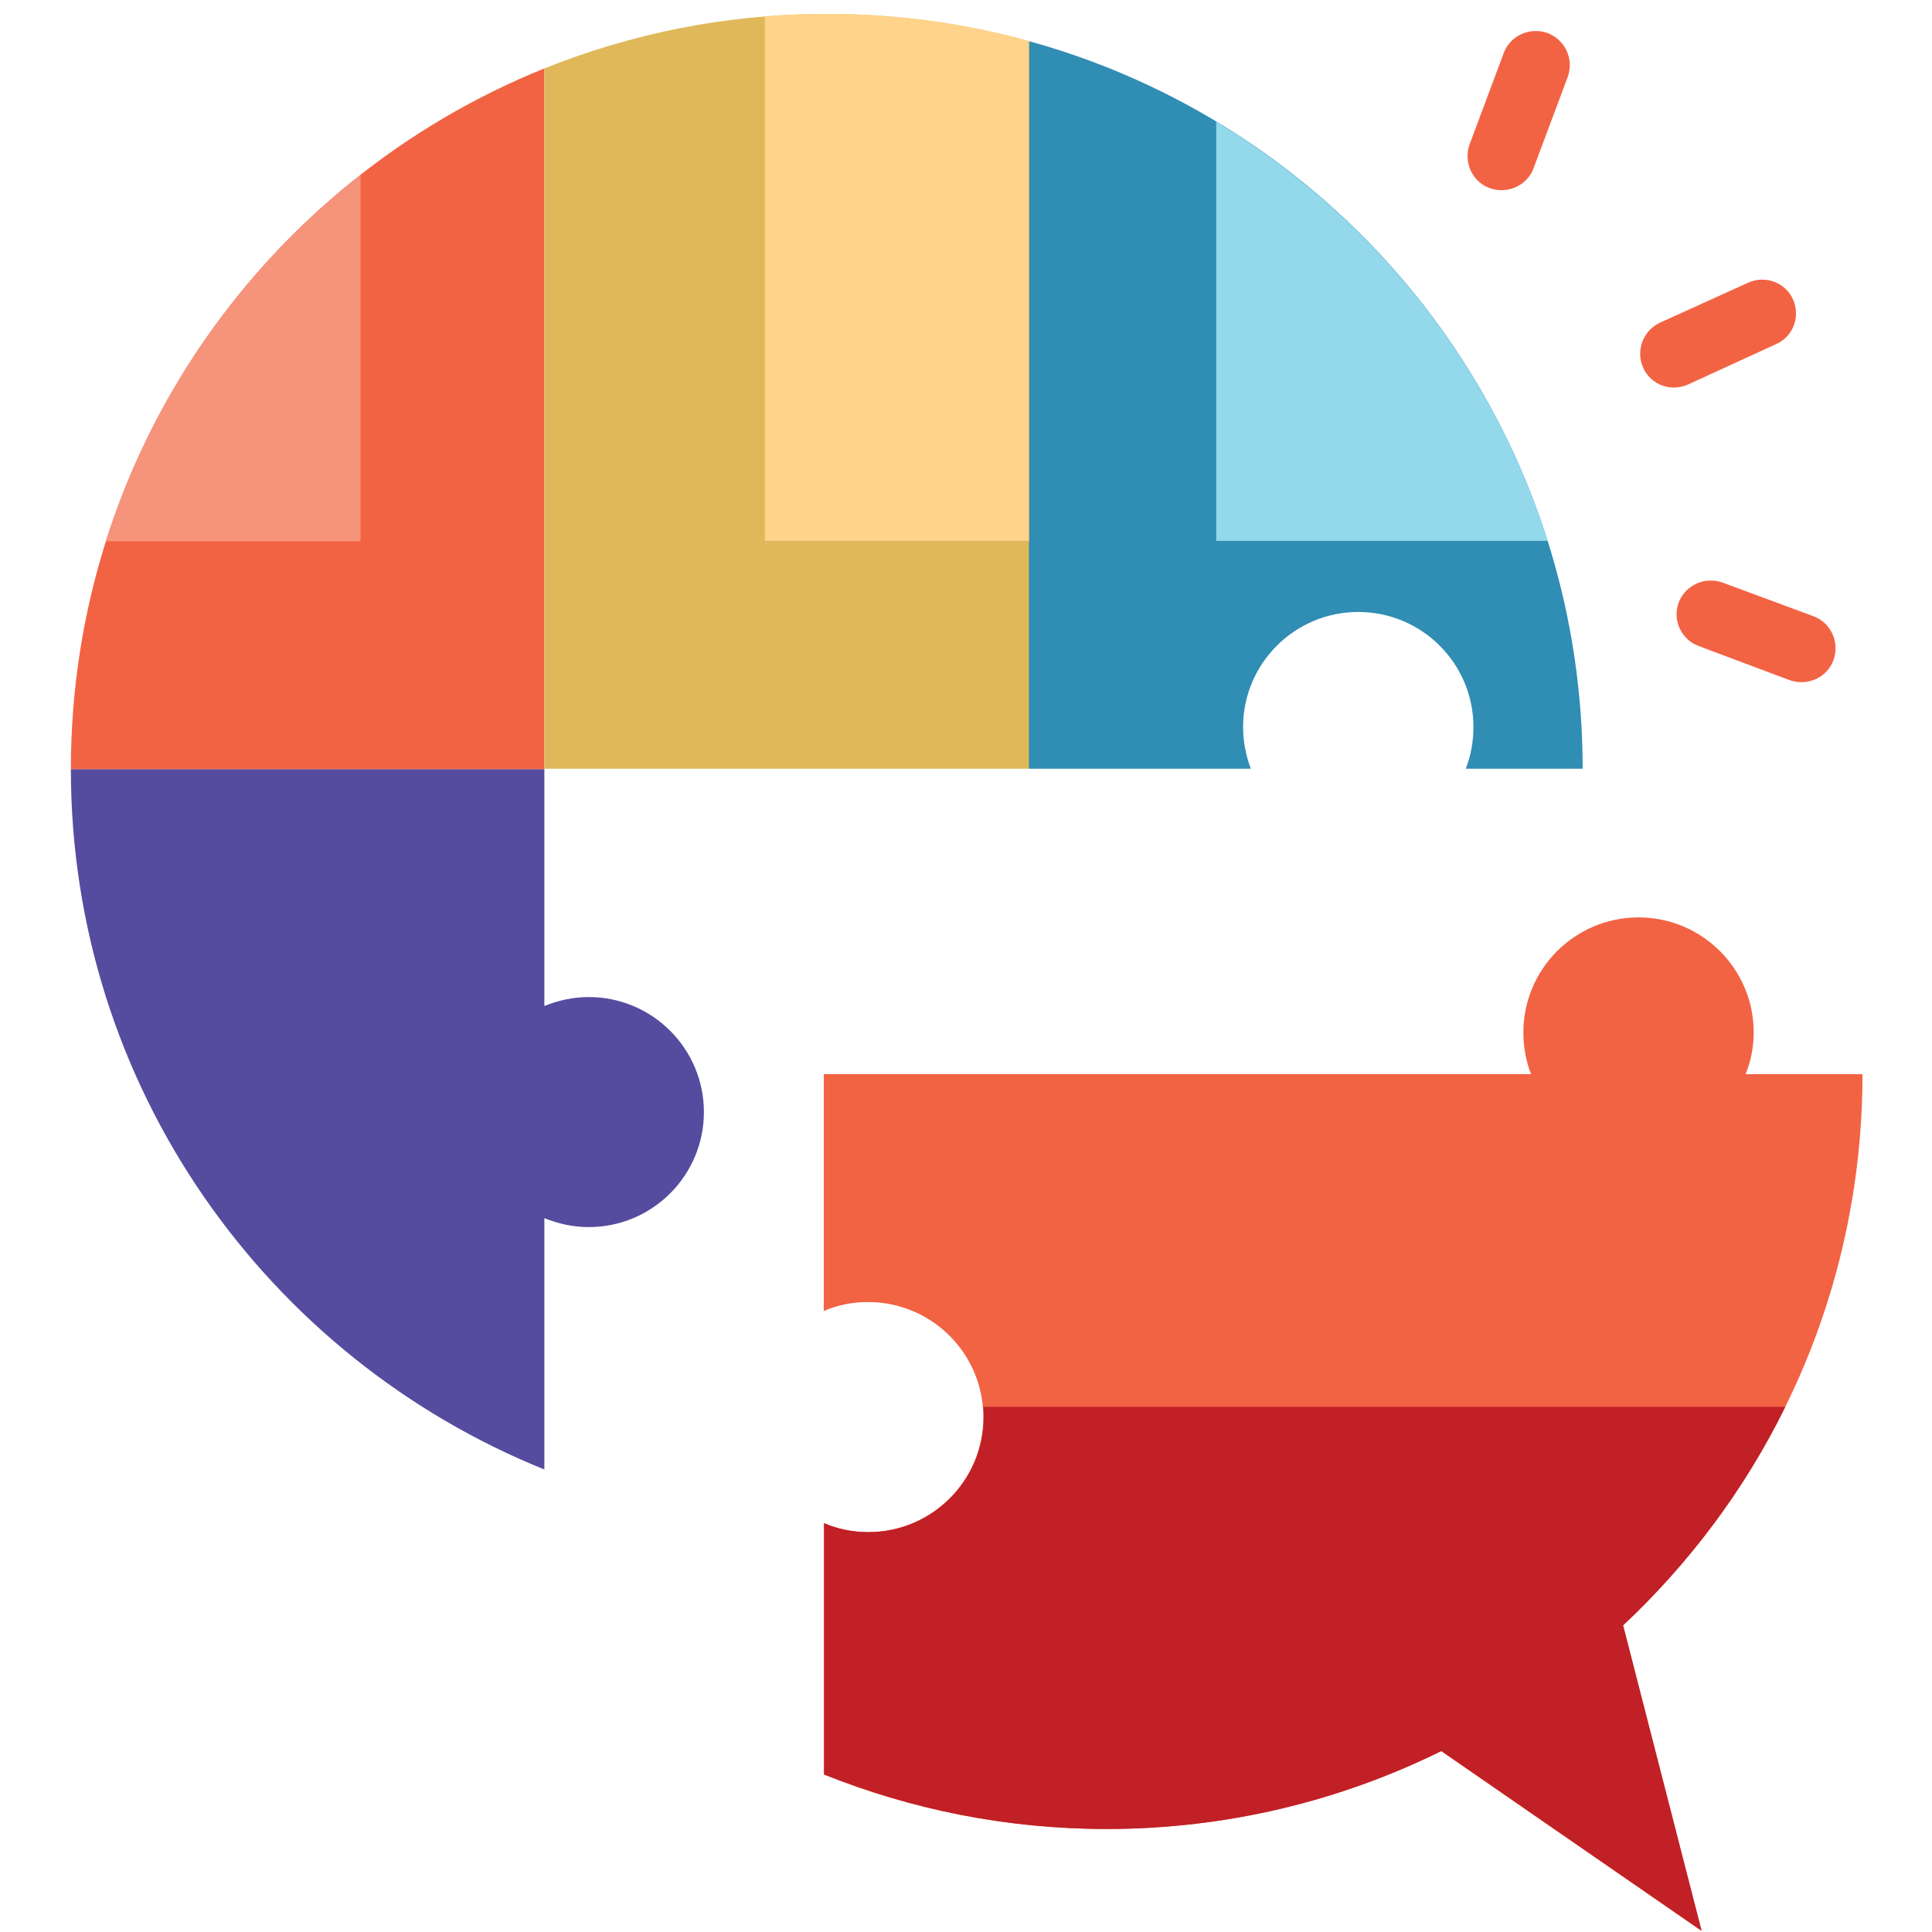 <svg xmlns="http://www.w3.org/2000/svg" xmlns:xlink="http://www.w3.org/1999/xlink" width="512" viewBox="0 0 384 384" height="512" preserveAspectRatio="xMidYMid meet"><defs><clipPath id="b47cf87322"><path d="M 163 182 L 370.262 182 L 370.262 383.762 L 163 383.762 Z M 163 182 " clip-rule="nonzero"></path></clipPath><clipPath id="001f3d2ebc"><path d="M 163 279 L 355 279 L 355 383.762 L 163 383.762 Z M 163 279 " clip-rule="nonzero"></path></clipPath><clipPath id="17abf14e4d"><path d="M 14.012 152 L 140 152 L 140 293 L 14.012 293 Z M 14.012 152 " clip-rule="nonzero"></path></clipPath><clipPath id="7a985ca009"><path d="M 14.012 13 L 109 13 L 109 153 L 14.012 153 Z M 14.012 13 " clip-rule="nonzero"></path></clipPath><clipPath id="65c1067af0"><path d="M 108 2.762 L 205 2.762 L 205 153 L 108 153 Z M 108 2.762 " clip-rule="nonzero"></path></clipPath><clipPath id="182e2f69b7"><path d="M 152 2.762 L 205 2.762 L 205 108 L 152 108 Z M 152 2.762 " clip-rule="nonzero"></path></clipPath></defs><g clip-path="url(#b47cf87322)"><path fill="#f26344" d="M 370.184 213.496 C 370.184 256.762 351.871 295.711 322.535 323.055 L 338.137 383.762 L 286.418 348.035 C 266.32 357.938 243.77 363.527 219.859 363.527 C 200.02 363.527 181.027 359.633 163.73 352.691 L 163.73 302.738 C 166.445 303.922 169.414 304.516 172.551 304.516 C 185.184 304.516 195.441 294.27 195.441 281.656 C 195.441 269.039 185.184 258.793 172.551 258.793 C 169.414 258.793 166.445 259.387 163.73 260.574 L 163.73 213.496 L 304.305 213.496 C 303.289 210.875 302.781 208.078 302.781 205.199 C 302.781 192.586 313.039 182.34 325.672 182.34 C 338.305 182.34 348.562 192.586 348.562 205.199 C 348.562 208.164 347.973 210.957 346.953 213.496 Z M 370.184 213.496 " fill-opacity="1" fill-rule="evenodd"></path></g><g clip-path="url(#001f3d2ebc)"><path fill="#c02026" d="M 354.84 279.621 C 346.785 296.047 335.762 310.695 322.621 323.055 L 338.219 383.762 L 286.5 348.035 C 266.406 357.938 243.855 363.527 219.945 363.527 C 200.105 363.527 181.113 359.633 163.816 352.691 L 163.816 302.738 C 166.531 303.922 169.496 304.516 172.633 304.516 C 185.266 304.516 195.527 294.27 195.527 281.656 C 195.527 280.977 195.527 280.301 195.441 279.621 Z M 354.84 279.621 " fill-opacity="1" fill-rule="evenodd"></path></g><g clip-path="url(#17abf14e4d)"><path fill="#554c9f" d="M 108.195 292.07 C 53 269.801 14.086 215.867 14.086 152.875 L 108.195 152.875 L 108.195 199.953 C 110.91 198.852 113.879 198.172 117.016 198.172 C 129.648 198.172 139.906 208.418 139.906 221.035 C 139.906 233.648 129.648 243.895 117.016 243.895 C 113.879 243.895 110.91 243.215 108.195 242.117 Z M 108.195 292.07 " fill-opacity="1" fill-rule="evenodd"></path></g><g clip-path="url(#7a985ca009)"><path fill="#f26344" d="M 108.195 152.875 L 14.086 152.875 C 14.086 89.801 53 35.867 108.195 13.602 Z M 108.195 152.875 " fill-opacity="1" fill-rule="evenodd"></path></g><path fill="#f6947b" d="M 21.039 107.578 C 30.277 78.453 48.082 53.223 71.656 34.766 L 71.656 107.578 Z M 21.039 107.578 " fill-opacity="1" fill-rule="evenodd"></path><path fill="#308db4" d="M 204.512 8.18 C 212.824 10.469 220.793 13.43 228.34 16.988 C 279.293 40.949 314.566 92.762 314.566 152.793 L 291.336 152.793 C 292.352 150.168 292.859 147.375 292.859 144.496 C 292.859 131.879 282.602 121.633 269.969 121.633 C 257.336 121.633 247.074 131.879 247.074 144.496 C 247.074 147.457 247.668 150.254 248.602 152.793 L 204.43 152.793 L 204.43 8.18 Z M 204.512 8.18 " fill-opacity="1" fill-rule="evenodd"></path><path fill="#94d8eb" d="M 241.734 24.184 C 272.766 42.895 296.508 72.359 307.613 107.496 L 241.734 107.496 Z M 241.734 24.184 " fill-opacity="1" fill-rule="evenodd"></path><g clip-path="url(#65c1067af0)"><path fill="#e0b85a" d="M 164.324 2.762 C 178.23 2.762 191.711 4.625 204.512 8.18 L 204.512 152.793 L 108.195 152.793 L 108.195 13.602 C 125.492 6.656 144.484 2.762 164.324 2.762 Z M 164.324 2.762 " fill-opacity="1" fill-rule="evenodd"></path></g><g clip-path="url(#182e2f69b7)"><path fill="#ffd389" d="M 164.324 2.762 C 178.23 2.762 191.711 4.625 204.512 8.18 L 204.512 107.496 L 152.031 107.496 L 152.031 3.27 C 156.102 2.934 160.172 2.762 164.324 2.762 Z M 164.324 2.762 " fill-opacity="1" fill-rule="evenodd"></path></g><path fill="#f26344" d="M 360.434 122.48 C 363.91 123.75 365.691 127.645 364.418 131.203 C 363.148 134.672 359.246 136.453 355.688 135.18 L 337.629 128.406 C 334.152 127.137 332.371 123.242 333.641 119.773 C 335 116.301 338.812 114.523 342.375 115.793 Z M 298.879 10.551 C 300.152 7.082 304.051 5.301 307.613 6.574 C 311.09 7.926 312.871 11.738 311.598 15.293 L 304.816 33.41 C 303.543 36.883 299.645 38.66 296.082 37.391 C 292.605 36.121 290.824 32.227 292.098 28.672 Z M 347.461 56.188 C 350.855 54.664 354.84 56.102 356.363 59.488 C 357.891 62.875 356.449 66.855 353.059 68.379 L 335.508 76.422 C 332.117 77.945 328.133 76.508 326.605 73.121 C 325.078 69.734 326.52 65.754 329.91 64.145 Z M 347.461 56.188 " fill-opacity="1" fill-rule="nonzero"></path></svg>